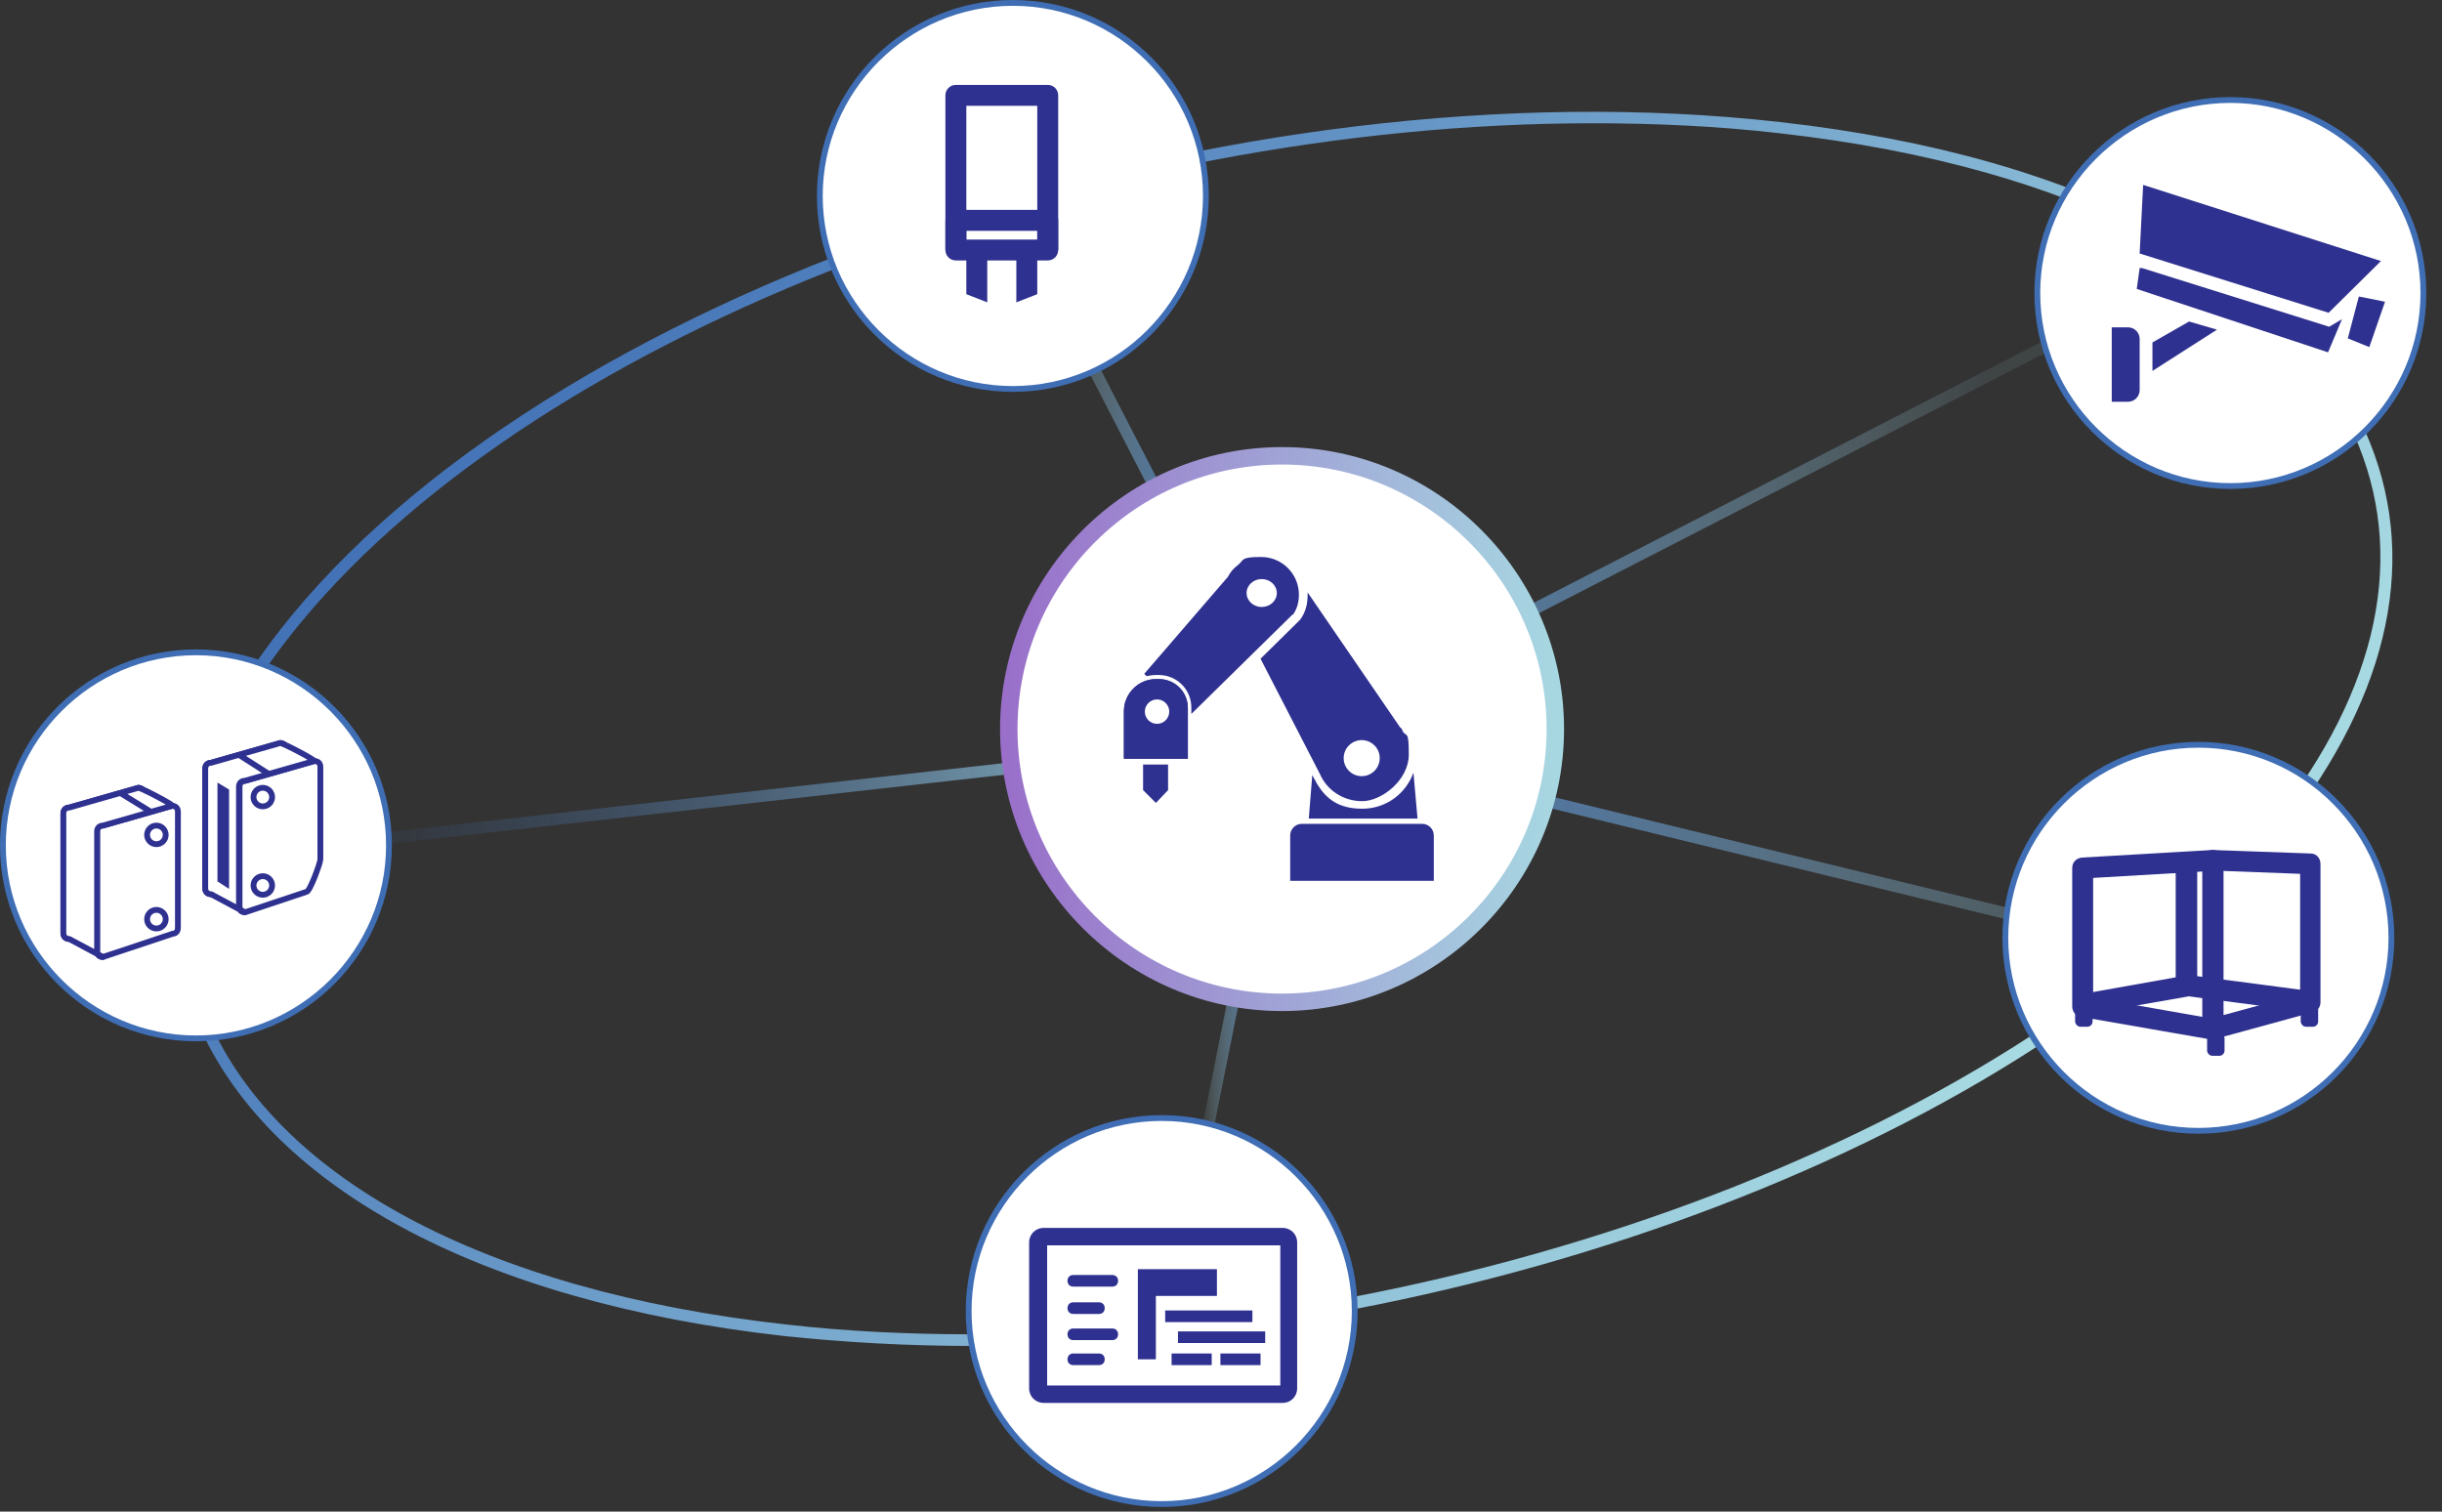 <?xml version="1.0" encoding="UTF-8"?>
<svg id="_レイヤー_1" data-name="レイヤー_1" xmlns="http://www.w3.org/2000/svg" version="1.1" xmlns:xlink="http://www.w3.org/1999/xlink" viewBox="0 0 420 260">
  <rect x="0" y="0" width="420" height="260" fill="#333333" stroke="none"/>
  <!-- Generator: Adobe Illustrator 29.8.2, SVG Export Plug-In . SVG Version: 2.1.1 Build 3)  -->
  <defs>
    <style>
      .st0 {
        fill: url(#_名称未設定グラデーション_877);
      }

      .st1, .st2, .st3 {
        fill: #fff;
      }

      .st4 {
        fill: url(#_名称未設定グラデーション_614);
      }

      .st2 {
        stroke-linecap: round;
        stroke-linejoin: round;
      }

      .st2, .st3, .st5 {
        stroke: #2f3190;
      }

      .st6 {
        fill: url(#_名称未設定グラデーション_683);
      }

      .st7 {
        fill: #2f3190;
      }

      .st8 {
        fill: url(#_名称未設定グラデーション_627);
      }

      .st3, .st5 {
        stroke-miterlimit: 10;
      }

      .st9 {
        fill: #3f6eb5;
      }

      .st10 {
        fill: url(#_名称未設定グラデーション_698);
      }

      .st5 {
        fill: none;
      }

      .st11 {
        fill: url(#_名称未設定グラデーション_6141);
      }

      .st12 {
        fill: url(#_名称未設定グラデーション_449);
      }
    </style>
    <linearGradient id="_名称未設定グラデーション_683" data-name="名称未設定グラデーション 683" x1="171.8" y1="80.2" x2="221.8" y2="80.2" gradientTransform="translate(58.7 -81.4) rotate(27.3)" gradientUnits="userSpaceOnUse">
      <stop offset=".2" stop-color="#a7d9e2" stop-opacity=".1"/>
      <stop offset=".7" stop-color="#3f6eb5"/>
    </linearGradient>
    <linearGradient id="_名称未設定グラデーション_614" data-name="名称未設定グラデーション 614" x1="220.5" y1="92.2" x2="356" y2="92.2" gradientTransform="translate(74 -121.6) rotate(27.2)" gradientUnits="userSpaceOnUse">
      <stop offset="0" stop-color="#3f6eb5"/>
      <stop offset=".9" stop-color="#a7d9e2" stop-opacity=".1"/>
    </linearGradient>
    <linearGradient id="_名称未設定グラデーション_6141" data-name="名称未設定グラデーション 614" x1="220.7" y1="148.3" x2="396.6" y2="148.3" gradientTransform="translate(379.5 -186.7) rotate(76.3)" xlink:href="#_名称未設定グラデーション_614"/>
    <linearGradient id="_名称未設定グラデーション_698" data-name="名称未設定グラデーション 698" x1="200.6" y1="175.6" x2="221.9" y2="175.6" gradientTransform="translate(342.2 -65.9) rotate(78.7)" gradientUnits="userSpaceOnUse">
      <stop offset=".3" stop-color="#a7d9e2" stop-opacity=".1"/>
      <stop offset=".8" stop-color="#3f6eb5"/>
    </linearGradient>
    <linearGradient id="_名称未設定グラデーション_627" data-name="名称未設定グラデーション 627" x1="32.6" y1="137.4" x2="221" y2="137.4" gradientTransform="translate(16.2 -13.3) rotate(6.4)" gradientUnits="userSpaceOnUse">
      <stop offset=".2" stop-color="#3f6eb5" stop-opacity=".1"/>
      <stop offset="1" stop-color="#a7d9e2"/>
    </linearGradient>
    <linearGradient id="_名称未設定グラデーション_877" data-name="名称未設定グラデーション 877" x1="172" y1="125.4" x2="269" y2="125.4" gradientUnits="userSpaceOnUse">
      <stop offset="0" stop-color="#996ec9"/>
      <stop offset="1" stop-color="#a7d9e2"/>
    </linearGradient>
    <linearGradient id="_名称未設定グラデーション_449" data-name="名称未設定グラデーション 449" x1="248.8" y1="222.1" x2="343.4" y2="222.1" gradientTransform="translate(-1251.4 494.4) rotate(6.4) scale(3.6 -2.4) skewX(23.3)" gradientUnits="userSpaceOnUse">
      <stop offset="0" stop-color="#3f6eb5"/>
      <stop offset="1" stop-color="#a7d9e2"/>
    </linearGradient>
  </defs>
  <g>
    <g>
      <rect class="st6" x="195.8" y="27.6" width="2" height="105.1" transform="translate(-14.9 99.2) rotate(-27.3)"/>
      <rect class="st4" x="212.5" y="91.2" width="151.4" height="2" transform="translate(-10.3 142) rotate(-27.2)"/>
      <rect class="st11" x="307.7" y="58" width="2" height="180.7" transform="translate(91.4 413) rotate(-76.3)"/>
      <rect class="st10" x="161.6" y="174.6" width="99.3" height="2" transform="translate(-2.2 348.5) rotate(-78.7)"/>
      <rect class="st8" x="32.1" y="136.4" width="189.4" height="2" transform="translate(-14.6 15) rotate(-6.4)"/>
    </g>
    <g>
      <circle class="st1" cx="220.5" cy="125.4" r="47"/>
      <path class="st0" d="M220.5,173.9c-26.7,0-48.5-21.8-48.5-48.5s21.8-48.5,48.5-48.5,48.5,21.8,48.5,48.5-21.8,48.5-48.5,48.5ZM220.5,79.9c-25.1,0-45.5,20.4-45.5,45.5s20.4,45.5,45.5,45.5,45.5-20.4,45.5-45.5-20.4-45.5-45.5-45.5Z"/>
    </g>
    <path class="st12" d="M167.1,231.5c-10.9,0-21.7-.6-32.2-1.7-52.7-5.9-89.6-26-101.4-55.1-8.6-21.4-2.8-45.2,16.8-69C97.6,48.5,212.4,10.4,306.2,21c52.7,5.9,89.6,26,101.4,55.1,8.6,21.4,2.8,45.2-16.8,69h0c-42,50.8-137.2,86.5-223.7,86.5ZM273.9,21.2c-85.9,0-180.4,35.4-222.1,85.8-19.1,23.1-24.8,46.3-16.5,67,11.5,28.4,47.8,48,99.8,53.8,10.5,1.2,21.2,1.7,32,1.7,85.9,0,180.4-35.4,222.1-85.8,19.1-23.1,24.8-46.3,16.5-67-11.5-28.4-47.8-48-99.8-53.8-10.5-1.2-21.2-1.7-32-1.7Z"/>
    <g>
      <circle class="st1" cx="33.7" cy="145.4" r="33.2"/>
      <path class="st9" d="M33.7,179.1c-18.6,0-33.7-15.1-33.7-33.7s15.1-33.7,33.7-33.7,33.7,15.1,33.7,33.7-15.1,33.7-33.7,33.7ZM33.7,112.7c-18,0-32.7,14.7-32.7,32.7s14.7,32.7,32.7,32.7,32.7-14.7,32.7-32.7-14.7-32.7-32.7-32.7Z"/>
    </g>
    <g>
      <circle class="st1" cx="383.6" cy="50.4" r="33.2"/>
      <path class="st9" d="M383.6,84.1c-18.6,0-33.7-15.1-33.7-33.7s15.1-33.7,33.7-33.7,33.7,15.1,33.7,33.7-15.1,33.7-33.7,33.7ZM383.6,17.7c-18,0-32.7,14.7-32.7,32.7s14.7,32.7,32.7,32.7,32.7-14.7,32.7-32.7-14.7-32.7-32.7-32.7Z"/>
    </g>
    <g>
      <circle class="st1" cx="378.1" cy="161.3" r="33.2"/>
      <path class="st9" d="M378.1,195c-18.6,0-33.7-15.1-33.7-33.7s15.1-33.7,33.7-33.7,33.7,15.1,33.7,33.7-15.1,33.7-33.7,33.7ZM378.1,128.6c-18,0-32.7,14.7-32.7,32.7s14.7,32.7,32.7,32.7,32.7-14.7,32.7-32.7-14.7-32.7-32.7-32.7Z"/>
    </g>
    <g>
      <circle class="st1" cx="174.2" cy="33.7" r="33.2"/>
      <path class="st9" d="M174.2,67.4c-18.6,0-33.7-15.1-33.7-33.7S155.6,0,174.2,0s33.7,15.1,33.7,33.7-15.1,33.7-33.7,33.7ZM174.2,1c-18,0-32.7,14.7-32.7,32.7s14.7,32.7,32.7,32.7,32.7-14.7,32.7-32.7S192.2,1,174.2,1Z"/>
    </g>
    <g>
      <circle class="st1" cx="199.8" cy="225.5" r="33.2"/>
      <path class="st9" d="M199.8,259.2c-18.6,0-33.7-15.1-33.7-33.7s15.1-33.7,33.7-33.7,33.7,15.1,33.7,33.7-15.1,33.7-33.7,33.7ZM199.8,192.8c-18,0-32.7,14.7-32.7,32.7s14.7,32.7,32.7,32.7,32.7-14.7,32.7-32.7-14.7-32.7-32.7-32.7Z"/>
    </g>
    <g>
      <path class="st7" d="M380.6,178.8c-.1,0-.2,0-.3,0l-22.4-3.9c-.9-.1-1.5-.9-1.5-1.8v-23.8c0-1,.7-1.7,1.7-1.8l22.4-1.3c.5,0,1,.1,1.3.5.4.3.6.8.6,1.3v29c0,.5-.2,1-.6,1.4-.3.3-.7.4-1.2.4ZM360,171.6l18.8,3.3v-25l-18.8,1.1v20.6Z"/>
      <path class="st7" d="M380.6,178.8c-.4,0-.8-.1-1.1-.4-.4-.3-.7-.9-.7-1.4v-29c0-.5.2-1,.5-1.3s.8-.5,1.3-.5l16.8.6c1,0,1.7.8,1.7,1.8v23.8c0,.8-.5,1.5-1.3,1.7l-16.8,4.6c-.2,0-.3,0-.5,0ZM382.4,149.8v24.8l13.2-3.6v-20.7l-13.2-.5Z"/>
      <path class="st7" d="M397.2,174.1l-21.3-2.8c-.9-.1-1.6-.9-1.6-1.8v-20.9h3.6v19.3l19.8,2.6-.5,3.6Z"/>
      <path class="st7" d="M359.1,174.4l-.6-3.5,15.7-2.8v-19.4h3.6v20.9c0,.9-.6,1.6-1.5,1.8l-17.2,3Z"/>
      <rect class="st7" x="379.6" y="177.7" width="3" height="3.9" rx=".9" ry=".9"/>
      <rect class="st7" x="395.7" y="172.7" width="3" height="3.9" rx=".9" ry=".9"/>
      <rect class="st7" x="356.9" y="172.7" width="3" height="3.9" rx=".9" ry=".9"/>
    </g>
    <g>
      <path class="st7" d="M180.2,44.8h-15.8c-1,0-1.8-.8-1.8-1.8v-5.1c0-1,.8-1.8,1.8-1.8h15.8c1,0,1.8.8,1.8,1.8v5.1c0,1-.8,1.8-1.8,1.8ZM166.2,41.2h12.2v-1.5h-12.2v1.5Z"/>
      <polygon class="st7" points="169.8 52 166.2 50.6 166.2 44.2 169.8 44.2 169.8 52"/>
      <polygon class="st7" points="174.8 52 178.4 50.6 178.4 44.2 174.8 44.2 174.8 52"/>
      <path class="st7" d="M182,43h-3.6v-24.8h-12.2v24.8h-3.6v-26.6c0-1,.8-1.8,1.8-1.8h15.8c1,0,1.8.8,1.8,1.8v26.6Z"/>
    </g>
  </g>
  <path class="st5" d="M15.5,196.2"/>
  <g>
    <g>
      <path class="st5" d="M23.9,157.5l-12,4c-.6,0-1-.4-1-1v-20.6c0-.6.4-1,1-1l11.9-3.4c.6,0,1,.4,1,1v20c0,.6-.4,1-.9,1Z"/>
      <path class="st3" d="M29.7,160.6l-12,4c-.6,0-1-.4-1-1v-20.6c0-.6.4-1,1-1l11.9-3.4c.6,0,1,.4,1,1v20c0,.6-.4,1-.9,1Z"/>
      <path class="st2" d="M23.8,135.5l-11.9,3.4c-.6,0-1,.4-1,1v20.6c0,.6.4,1,1,1l5.8,3.1c-.6,0-1-.4-1-1v-20.6c0-.6.4-1,1-1l11.9-3.4c.6,0-5.3-3.1-5.8-3.1Z"/>
      <circle class="st5" cx="26.9" cy="143.6" r="1.6"/>
      <circle class="st5" cx="26.9" cy="158.1" r="1.6"/>
    </g>
    <line class="st3" x1="20.7" y1="136.4" x2="25.9" y2="139.6"/>
  </g>
  <g>
    <g>
      <path class="st5" d="M48.3,149.8l-12,4c-.6,0-1-.4-1-1v-20.6c0-.6.4-1,1-1l11.9-3.4c.6,0,1,.4,1,1v20c0,.6-.4,1-.9,1Z"/>
      <path class="st3" d="M52.7,153.4l-10.5,3.5c-.6,0-1-.4-1-1v-20.6c0-.6.4-1,1-1l11.9-3.4c.6,0,1,.4,1,1v15.9c0,.6-1.8,5.6-2.4,5.6Z"/>
      <path class="st2" d="M48.2,127.8l-11.9,3.4c-.6,0-1,.4-1,1v20.6c0,.6.4,1,1,1l5.8,3.1c-.6,0-1-.4-1-1v-20.6c0-.6.4-1,1-1l11.9-3.4c.6,0-5.3-3.1-5.8-3.1Z"/>
      <circle class="st5" cx="45.2" cy="137.1" r="1.6"/>
      <circle class="st5" cx="45.2" cy="152.3" r="1.6"/>
    </g>
    <line class="st3" x1="41.2" y1="129.9" x2="46.2" y2="133.1"/>
  </g>
  <polygon class="st7" points="37.4 151.6 39.4 152.9 39.4 135.8 37.4 134.6 37.4 151.6"/>
  <g>
    <path class="st7" d="M220.6,241.3h-41.1c-1.4,0-2.5-1.1-2.5-2.5v-25.1c0-1.4,1.1-2.5,2.5-2.5h41.1c1.4,0,2.5,1.1,2.5,2.5v25.1c0,1.4-1.1,2.5-2.5,2.5ZM180.1,238.3h40.1v-24.1h-40.1v24.1Z"/>
    <path class="st7" d="M191.3,221.3h-6.7c-.6,0-1-.4-1-1s.4-1,1-1h6.7c.6,0,1,.4,1,1s-.4,1-1,1Z"/>
    <path class="st7" d="M191.3,230.5h-6.7c-.6,0-1-.4-1-1s.4-1,1-1h6.7c.6,0,1,.4,1,1s-.4,1-1,1Z"/>
    <path class="st7" d="M189,226h-4.4c-.6,0-1-.4-1-1s.4-1,1-1h4.4c.6,0,1,.4,1,1s-.4,1-1,1Z"/>
    <path class="st7" d="M189,234.8h-4.4c-.6,0-1-.4-1-1s.4-1,1-1h4.4c.6,0,1,.4,1,1s-.4,1-1,1Z"/>
    <rect class="st7" x="200.4" y="225.4" width="15" height="2"/>
    <rect class="st7" x="202.6" y="229" width="15" height="2"/>
    <rect class="st7" x="201.5" y="232.8" width="6.9" height="2"/>
    <rect class="st7" x="209.9" y="232.8" width="6.9" height="2"/>
    <polygon class="st7" points="209.3 218.3 198.8 218.3 195.7 218.3 195.7 222.9 195.7 233.8 198.8 233.8 198.8 222.9 209.3 222.9 209.3 218.3"/>
  </g>
  <g>
    <polygon class="st7" points="368.6 31.8 368 43.6 400.5 53.8 409.5 44.9 368.6 31.8"/>
    <polyline class="st7" points="368 46.1 367.5 49.7 400.4 60.6 402.8 54.9 400.6 56.2 368.4 46.1"/>
    <polygon class="st7" points="405.7 51 403.8 58.2 407.5 59.7 410.2 51.9 405.7 51"/>
    <polygon class="st7" points="370.2 58.9 370.2 63.8 381.3 56.7 376.5 55.3 370.2 58.9"/>
    <path class="st7" d="M363.2,56.3h2.8c1.1,0,2,.9,2,2v8.8c0,1.1-.9,2-2,2h-2.8v-12.8h0Z"/>
  </g>
  <g>
    <path class="st7" d="M241.2,125.7h0s0-.1,0-.1c-.1-.2-.2-.4-.4-.5l-15.9-23.2c0,.1,0,.3,0,.4,0,1.7-.4,3.1-1.3,4.3l-.2.2-6.6,6.5,10.2,19.8h0c1.2,2.8,4,4.7,7.3,4.7s8-3.6,8-8-.4-2.9-1.1-4.1Z"/>
    <path class="st7" d="M222.4,105.7c.7-1,1-2.2,1-3.4,0-3.6-2.9-6.5-6.5-6.5s-2.9.5-4,1.4c-.7.5-1.3,1.2-1.7,2l-14.4,16.7.4.4c.5-.1,1.1-.2,1.6-.2h.5c3.1,0,5.6,2.5,5.6,5.6v1.1l17.4-17.1h0Z"/>
    <ellipse class="st1" cx="217" cy="102" rx="2.6" ry="2.4"/>
    <g>
      <path class="st7" d="M198.8,116.8h.5c2.8,0,5,2.2,5,5v8.7h-11v-8.2c0-3,2.5-5.5,5.5-5.5Z"/>
      <path class="st7" d="M198.8,116.8h.5c2.8,0,5,2.2,5,5v8.7h-11v-8.2c0-3,2.5-5.5,5.5-5.5Z"/>
      <circle class="st1" cx="199" cy="122.4" r="2.1"/>
    </g>
    <circle class="st1" cx="234.2" cy="130.4" r="3.1"/>
    <polygon class="st7" points="200.9 135.9 198.8 138.1 196.6 135.9 196.6 131.5 200.9 131.5 200.9 135.9"/>
    <path class="st7" d="M223.9,141.7h20.7c1.1,0,2,.9,2,2v7.8h-24.7v-7.8c0-1.1.9-2,2-2Z"/>
    <path class="st7" d="M243.8,140.8l-.7-7.9c-1.3,3.6-4.7,6.2-8.8,6.2s-6.2-1.7-7.8-4.3h0s-.2-.4-.2-.4c-.1-.2-.3-.5-.4-.7l-.2-.4-.6,7.5h18.7Z"/>
  </g>
</svg>